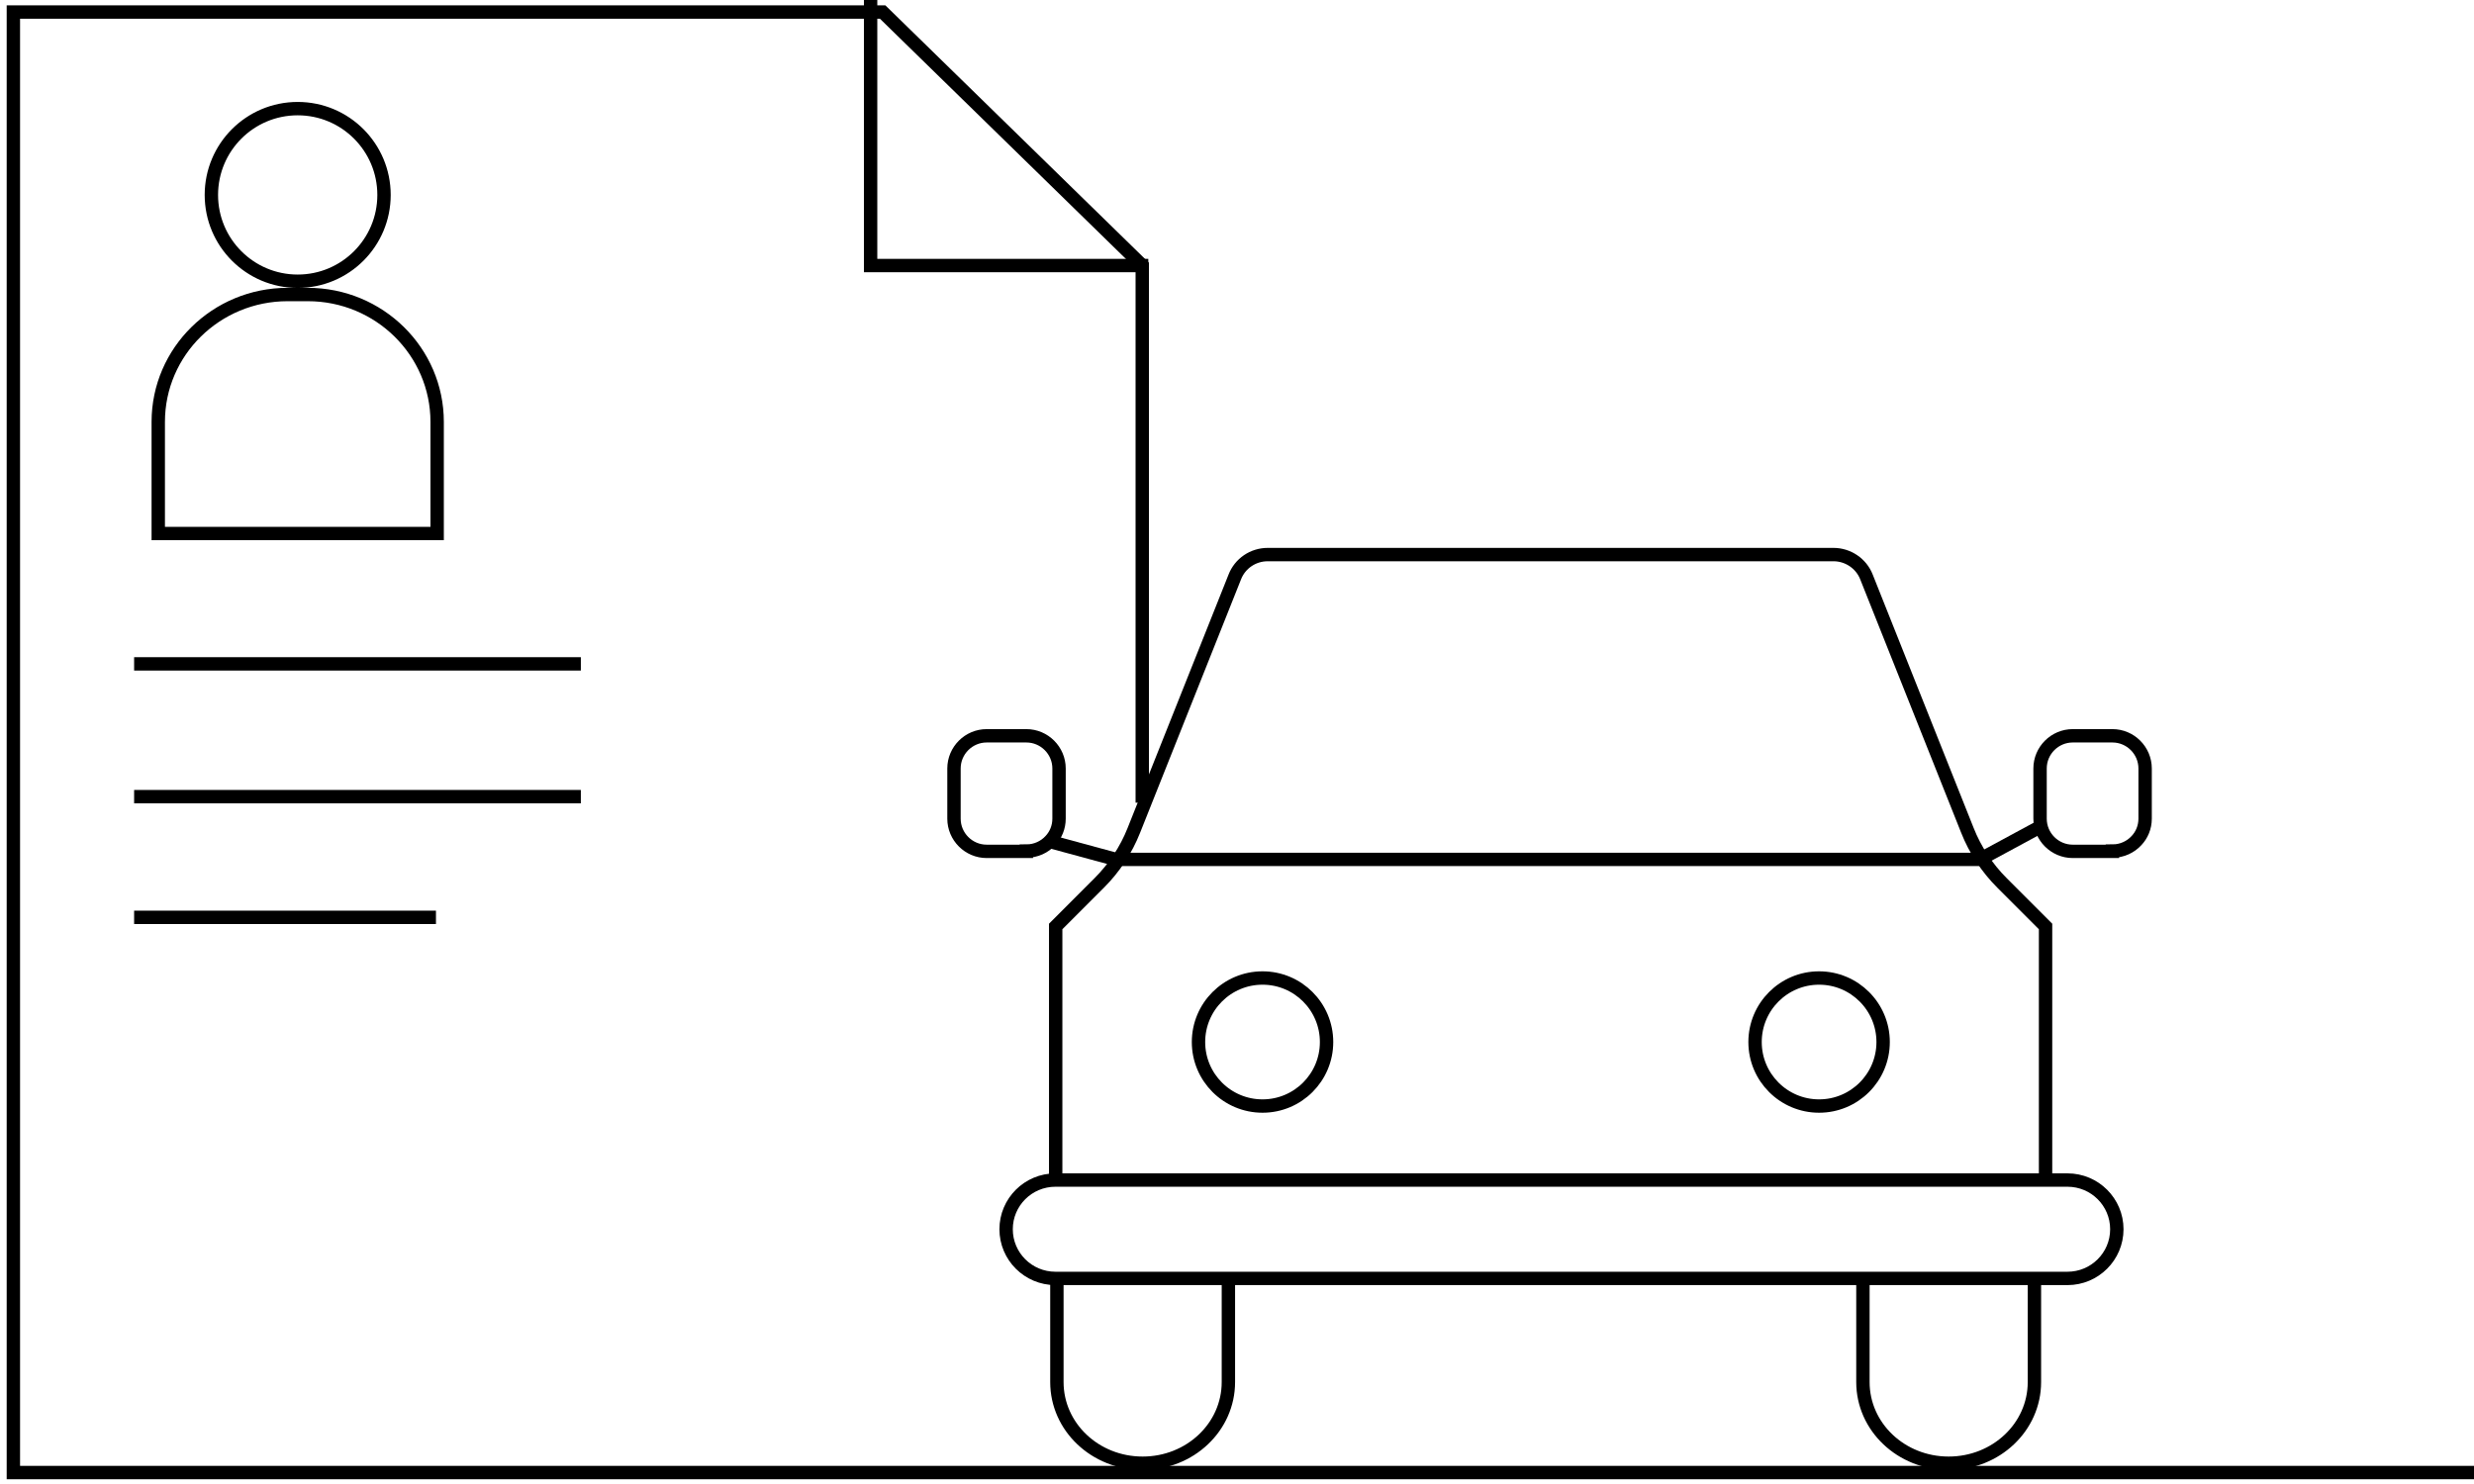 <?xml version="1.0" encoding="UTF-8"?> <svg xmlns="http://www.w3.org/2000/svg" width="185" height="111" viewBox="0 0 185 111" fill="none"> <path d="M85.415 60.038V19.862L66.004 0.902H1V110.145H51.107H185" stroke="black" stroke-miterlimit="10"></path> <path d="M22.261 21.036C25.826 21.036 28.716 18.146 28.716 14.581C28.716 11.015 25.826 8.125 22.261 8.125C18.696 8.125 15.806 11.015 15.806 14.581C15.806 18.146 18.696 21.036 22.261 21.036Z" stroke="black" stroke-miterlimit="10"></path> <path d="M21.509 22.029H23.014C28.363 22.029 32.689 26.303 32.689 31.557V39.905H11.834V31.557C11.834 26.289 16.174 22.029 21.509 22.029Z" stroke="black" stroke-miterlimit="10"></path> <path d="M65.102 0V19.862H85.867" stroke="black" stroke-miterlimit="10"></path> <path d="M10.029 49.656H43.434" stroke="black" stroke-miterlimit="10"></path> <path d="M10.029 59.587H43.434" stroke="black" stroke-miterlimit="10"></path> <path d="M10.029 68.615H32.6" stroke="black" stroke-miterlimit="10"></path> <path d="M154.602 88.265H78.924C76.887 88.265 75.235 89.912 75.235 91.944C75.235 93.976 76.887 95.623 78.924 95.623H154.602C156.64 95.623 158.292 93.976 158.292 91.944C158.292 89.912 156.64 88.265 154.602 88.265Z" stroke="black" stroke-miterlimit="10"></path> <path d="M91.856 95.341V103.376C91.856 106.735 88.992 109.447 85.444 109.447C81.896 109.447 79.032 106.735 79.032 103.376V95.341" stroke="black" stroke-miterlimit="10"></path> <path d="M152.129 95.341V103.376C152.129 106.735 149.265 109.447 145.717 109.447C142.169 109.447 139.305 106.735 139.305 103.376V95.341" stroke="black" stroke-miterlimit="10"></path> <path d="M152.962 88.264V69.298L149.708 66.043C148.588 64.924 147.697 63.577 147.117 62.105L139.572 43.16C139.178 42.144 138.183 41.481 137.105 41.481H94.799C93.701 41.481 92.727 42.144 92.333 43.16L84.788 62.105C84.207 63.577 83.316 64.924 82.197 66.043L78.942 69.298V88.264" stroke="black" stroke-miterlimit="10"></path> <path d="M78.551 62.955L83.443 64.281H148.052L152.612 61.815" stroke="black" stroke-miterlimit="10"></path> <path d="M94.409 82.73C97.054 82.73 99.197 80.586 99.197 77.942C99.197 75.297 97.054 73.153 94.409 73.153C91.765 73.153 89.621 75.297 89.621 77.942C89.621 80.586 91.765 82.73 94.409 82.73Z" stroke="black" stroke-miterlimit="10"></path> <path d="M136.027 82.73C138.672 82.73 140.816 80.586 140.816 77.942C140.816 75.297 138.672 73.153 136.027 73.153C133.383 73.153 131.239 75.297 131.239 77.942C131.239 80.586 133.383 82.73 136.027 82.73Z" stroke="black" stroke-miterlimit="10"></path> <path d="M76.747 63.68H73.783C72.436 63.68 71.337 62.581 71.337 61.234V57.482C71.337 56.135 72.436 55.036 73.783 55.036H76.747C78.094 55.036 79.193 56.135 79.193 57.482V61.234C79.193 61.876 78.944 62.457 78.55 62.871C78.115 63.348 77.472 63.659 76.747 63.659V63.68Z" stroke="black" stroke-miterlimit="10"></path> <path d="M157.961 63.68H154.997C153.649 63.68 152.551 62.581 152.551 61.234V57.482C152.551 56.135 153.649 55.036 154.997 55.036H157.961C159.308 55.036 160.407 56.135 160.407 57.482V61.234C160.407 61.876 160.158 62.457 159.764 62.871C159.329 63.348 158.686 63.659 157.961 63.659V63.68Z" stroke="black" stroke-miterlimit="10"></path> </svg> 